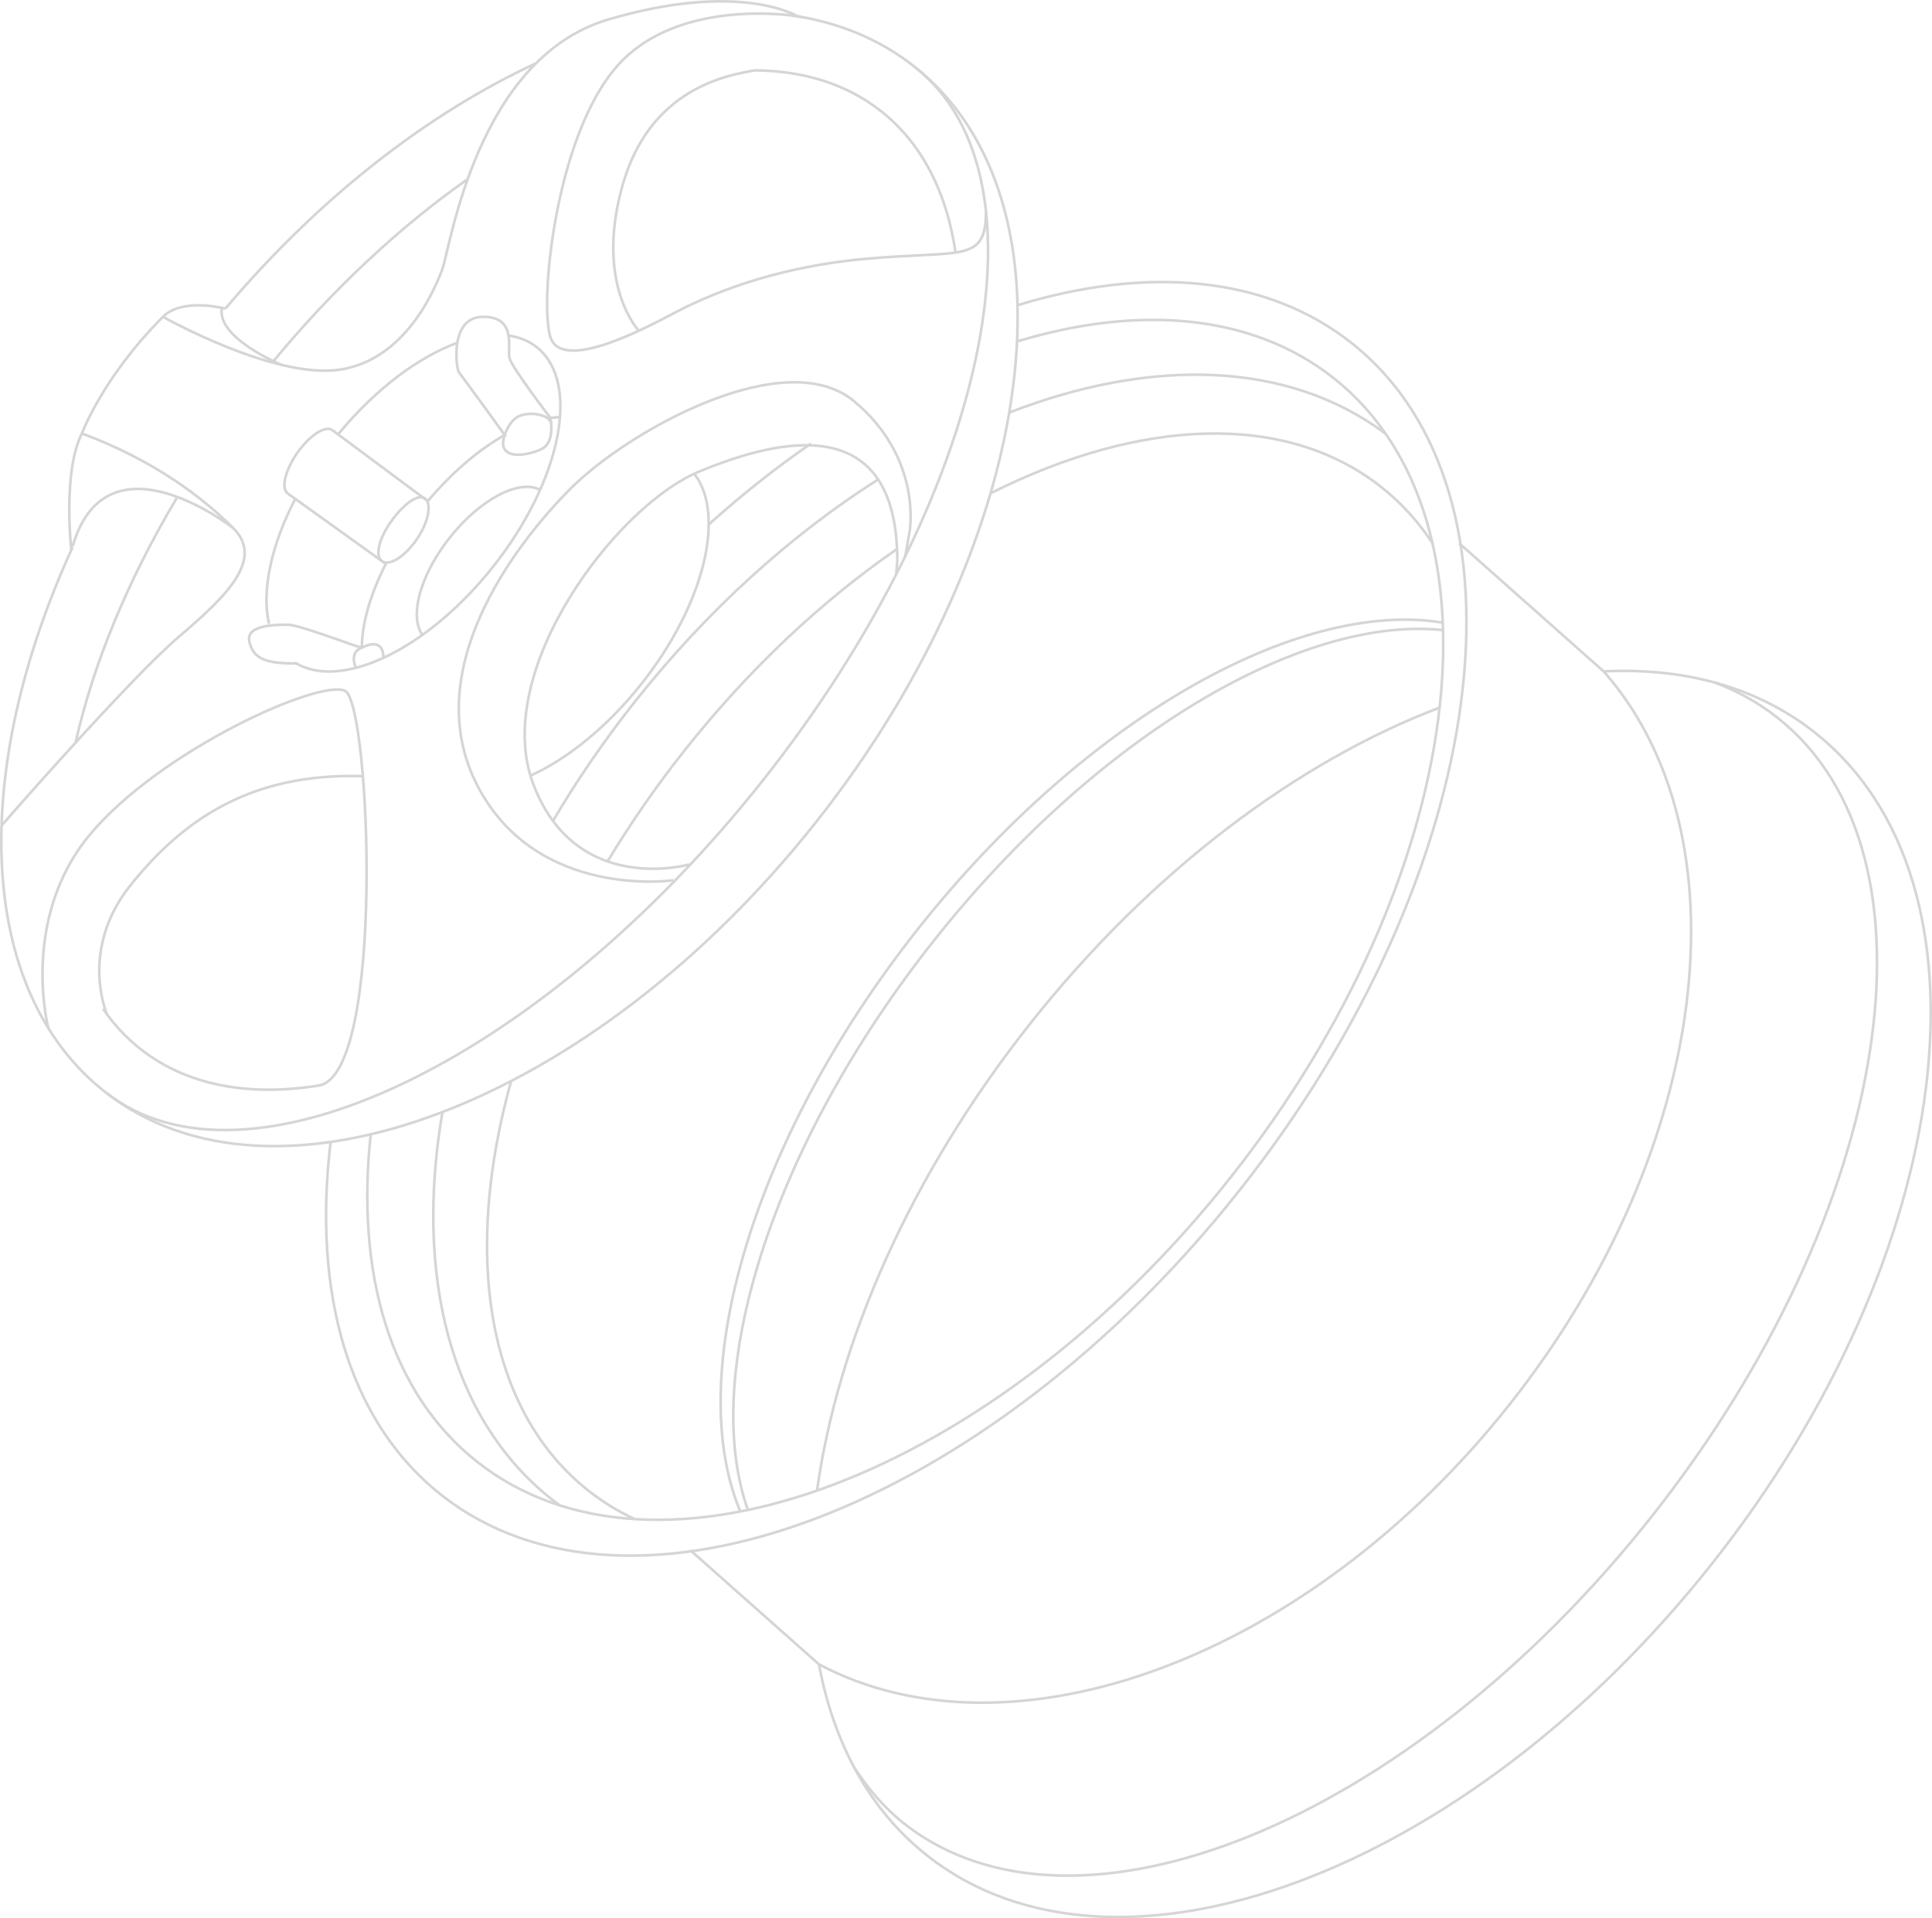 <svg xmlns="http://www.w3.org/2000/svg" id="Layer_2_copy" viewBox="0 0 736.52 731.33"><defs><style>.cls-1{fill:none;stroke:#d5d5d5;stroke-miterlimit:10;}</style></defs><path class="cls-1" d="M548.8,269.78c-53.71,20.35-109.97,62.14-156.27,120.72-45.71,57.84-73.25,121.33-81.05,177.75"></path><path class="cls-1" d="M312.19,634.49c5.64,30.18,19.25,55.52,41.23,72.89,71.83,56.77,205.82,6.95,299.26-111.28,93.44-118.23,110.96-260.1,39.12-316.87-21.97-17.36-49.75-24.76-80.41-23.27"></path><path class="cls-1" d="M325.59,673.75c5.26,8.04,11.39,15.39,18.93,21.35,65.51,51.78,193.19-.6,285.17-116.99,91.98-116.39,113.44-252.71,47.93-304.49-7.29-5.76-15.35-10.23-24.05-13.47"></path><path class="cls-1" d="M312.19,634.49c73.43,39.04,186.56-1.97,263.46-99.27,76.88-97.28,90.66-216.8,35.74-279.23"></path><path class="cls-1" d="M126.04,435.36c-6.88,57.2,6.57,106.42,42.11,134.5,72.29,57.14,208.59,5.15,304.42-116.11,95.83-121.26,114.92-265.88,42.62-323.02-32.61-25.77-78.23-29.34-127.29-14.37"></path><path class="cls-1" d="M309.11,169.14c-13.19,9.08-26.24,19.39-38.95,30.84"></path><path class="cls-1" d="M141.32,432.45c-5.69,52.98,7.31,98.55,40.53,124.81,68.54,54.17,197.2,5.6,287.36-108.49,90.17-114.09,107.69-250.49,39.15-304.66-30.97-24.48-74.22-27.98-120.64-13.93"></path><path class="cls-1" d="M168.68,423.95c-10.6,61.86,2.71,116.88,41.73,147.71.96.76,1.93,1.5,2.91,2.22"></path><path class="cls-1" d="M334.77,182.79c-32.97,20.92-64.99,49.61-92.93,84.96-11.64,14.73-21.99,29.88-31.03,45.21"></path><path class="cls-1" d="M528.29,165.42c-37.15-27.97-89.52-29.1-143.55-8.13"></path><path class="cls-1" d="M194.86,412.14c-18.36,65.83-9.54,125.34,29.36,156.08,5.5,4.35,11.42,7.98,17.71,10.91"></path><path class="cls-1" d="M341.67,209.5c-28.5,19.74-56.25,45.66-80.91,76.85-10.86,13.74-20.58,27.82-29.14,42.04"></path><path class="cls-1" d="M546.31,207.39c-5.4-8.27-11.97-15.56-19.75-21.71-36.8-29.08-92.42-26.03-148.94,2.38"></path><path class="cls-1" d="M550.03,237.38c-55.09-9.07-136.72,36.6-200.25,116.99-63.53,80.39-89.11,170.36-67.56,221.86"></path><path class="cls-1" d="M550.13,240.23c-53.77-5.75-132.35,40.22-194.42,118.76-62.1,78.58-88.66,165.69-70.6,216.67"></path><line class="cls-1" x1="556.26" y1="207.09" x2="611.38" y2="255.99"></line><line class="cls-1" x1="263.16" y1="591" x2="312.19" y2="634.49"></line><path class="cls-1" d="M204.35,24.12c-40.77,18.88-82.42,50.89-118.46,93.57"></path><path class="cls-1" d="M27.66,208.66c-39.04,85.18-36.85,168.71,12.18,207.46,64.62,51.07,186.13,5.01,271.39-102.88,85.27-107.89,102-236.75,37.38-287.82-13.53-10.7-29.56-17.13-47.23-19.63"></path><path class="cls-1" d="M40.31,416.45c53.21,42.05,165.45-11.31,250.71-119.18,85.25-107.87,111.23-229.41,58.03-271.46-.15-.12-.3-.24-.45-.36"></path><path class="cls-1" d="M39.28,384.59c3.95,5.79,8.66,10.9,14.16,15.25,17.68,13.97,41.24,18.23,67.67,14.07"></path><path class="cls-1" d="M67.35,189.9c-18.91,31.74-31.92,63.72-38.55,93.24"></path><path class="cls-1" d="M178,68.49c-25.61,18.07-50.99,41.57-74.12,69.63"></path><path class="cls-1" d="M364.27,96.26c-3.32-22.73-12.64-41.43-28.35-53.84-13.24-10.46-29.76-15.48-48.32-15.59"></path><path class="cls-1" d="M174.35,130.69c-14.75,5.37-31.29,17.64-45.47,34.92"></path><path class="cls-1" d="M112.4,252.57c17.4,10.93,50.61-4.93,75.68-36.66,25.96-32.85,33.36-70.25,16.54-83.55-3.05-2.41-6.69-3.86-10.75-4.43"></path><path class="cls-1" d="M112.56,190.19c-9.26,17.85-12.89,35.17-10,47.6"></path><path class="cls-1" d="M126.68,163.98c-2.7-1.89-8.67,2-13.35,8.68-4.68,6.68-6.28,13.63-3.59,15.51"></path><path class="cls-1" d="M158.73,205.84c4.68-6.68,5.96-13.95,3.26-15.84-2.7-1.89-8.35,2.32-13.02,9-4.68,6.68-6.04,13.07-3.35,14.96,2.7,1.89,8.43-1.45,13.11-8.13Z"></path><path class="cls-1" d="M202.22,295.71c14.09-6.38,29.35-18.59,42.4-35.11,23.92-30.27,32.09-64.41,20.05-79.99"></path><path class="cls-1" d="M147.2,214.75c-5.95,11.58-9.16,22.77-9.26,31.93"></path><path class="cls-1" d="M192.42,165.84c-9.77,5.51-20.05,14.16-29.33,25.21"></path><path class="cls-1" d="M213.48,159c-1.18.03-2.4.15-3.65.34"></path><path class="cls-1" d="M205.9,186.77c-7.85-4.29-22.84,3.5-34.49,18.24-11.24,14.22-15.47,29.98-10.37,37.04"></path><path class="cls-1" d="M18.42,391.97s-10.94-41.63,15.87-73.8c26.81-32.17,87.71-59.5,97.29-54.77,9.58,4.72,15.57,147.68-10.47,150.51"></path><path class="cls-1" d="M40.79,386.71s-10.83-24.62,9.08-49.39c19.92-24.77,45.69-42.75,88.47-41.42"></path><path class="cls-1" d="M256.75,335.59s-51.88,7.61-74.61-35.8c-22.73-43.41,13.41-91.54,35.49-113.63,22.09-22.09,81.6-55.16,107.96-33.2,26.36,21.96,21.14,49.89,21.14,49.89l-1.62,9.22"></path><path class="cls-1" d="M262.73,329.56s-43.11,12.32-59.4-30.54c-16.29-42.85,31.34-105.91,62.94-119.12,31.6-13.21,75.8-22.97,75.8,33.9l-.41,5.14"></path><path class="cls-1" d="M.6,314.71s49.08-56.29,67.85-72.19c18.77-15.9,32.08-29.59,20.49-41.17s-30.13-25.84-57.71-36.09c0,0,7.92-21.49,30.9-44.47,0,0,42.13,23.75,67.16,20.17,25.02-3.57,36.26-30.13,39.32-38.3,3.06-8.17,13.02-80.43,63.33-95.24,50.3-14.81,72.08-1.21,72.08-1.21,0,0-45.02-7.66-68.57,18.77s-29.88,89.63-25.66,103.42c4.21,13.79,36.2-3.26,47.11-9,10.92-5.75,35.43-17.24,72.58-20.68,37.15-3.45,46.4,1.84,46.4-18.22"></path><path class="cls-1" d="M27.2,209.67s-3.42-29.75,4.03-44.41"></path><path class="cls-1" d="M85.89,117.69s-16.23-4.44-23.76,3.09"></path><path class="cls-1" d="M107.28,139.09s-24.95-10.28-22.67-21.7"></path><path class="cls-1" d="M88.94,201.35s-48.26-37.92-61.28,7.02"></path><path class="cls-1" d="M243.52,126.09s-16.82-17.66-6.22-55.35c10.6-37.69,40.85-42.11,50.3-43.91"></path><line class="cls-1" x1="146.78" y1="214.75" x2="109.75" y2="188.17"></line><line class="cls-1" x1="163.09" y1="191.04" x2="126.68" y2="163.98"></line><path class="cls-1" d="M192.42,165.84s-16.57-22.84-17.51-23.98-3.75-21.07,9.27-21.07,9.1,12,10.04,15.7,15.6,22.85,15.6,22.85c0,0,1.96,9.14-3.17,11.75-5.56,2.83-17.75,4.74-14.24-5.25Z"></path><path class="cls-1" d="M113.03,252.95c-11.97,0-16.43-1.81-17.96-8.32-1.53-6.51,10.34-6.47,14.68-6.47s26.49,8.58,28.19,8.77c0,0,8.22-4.76,8.22,3.88"></path><path class="cls-1" d="M192.42,165.84s1.76-6.05,6.16-7.48,11.01-.19,11.63,3.26"></path><path class="cls-1" d="M137.94,246.93s-4.89,1.3-2.29,7.69"></path></svg>